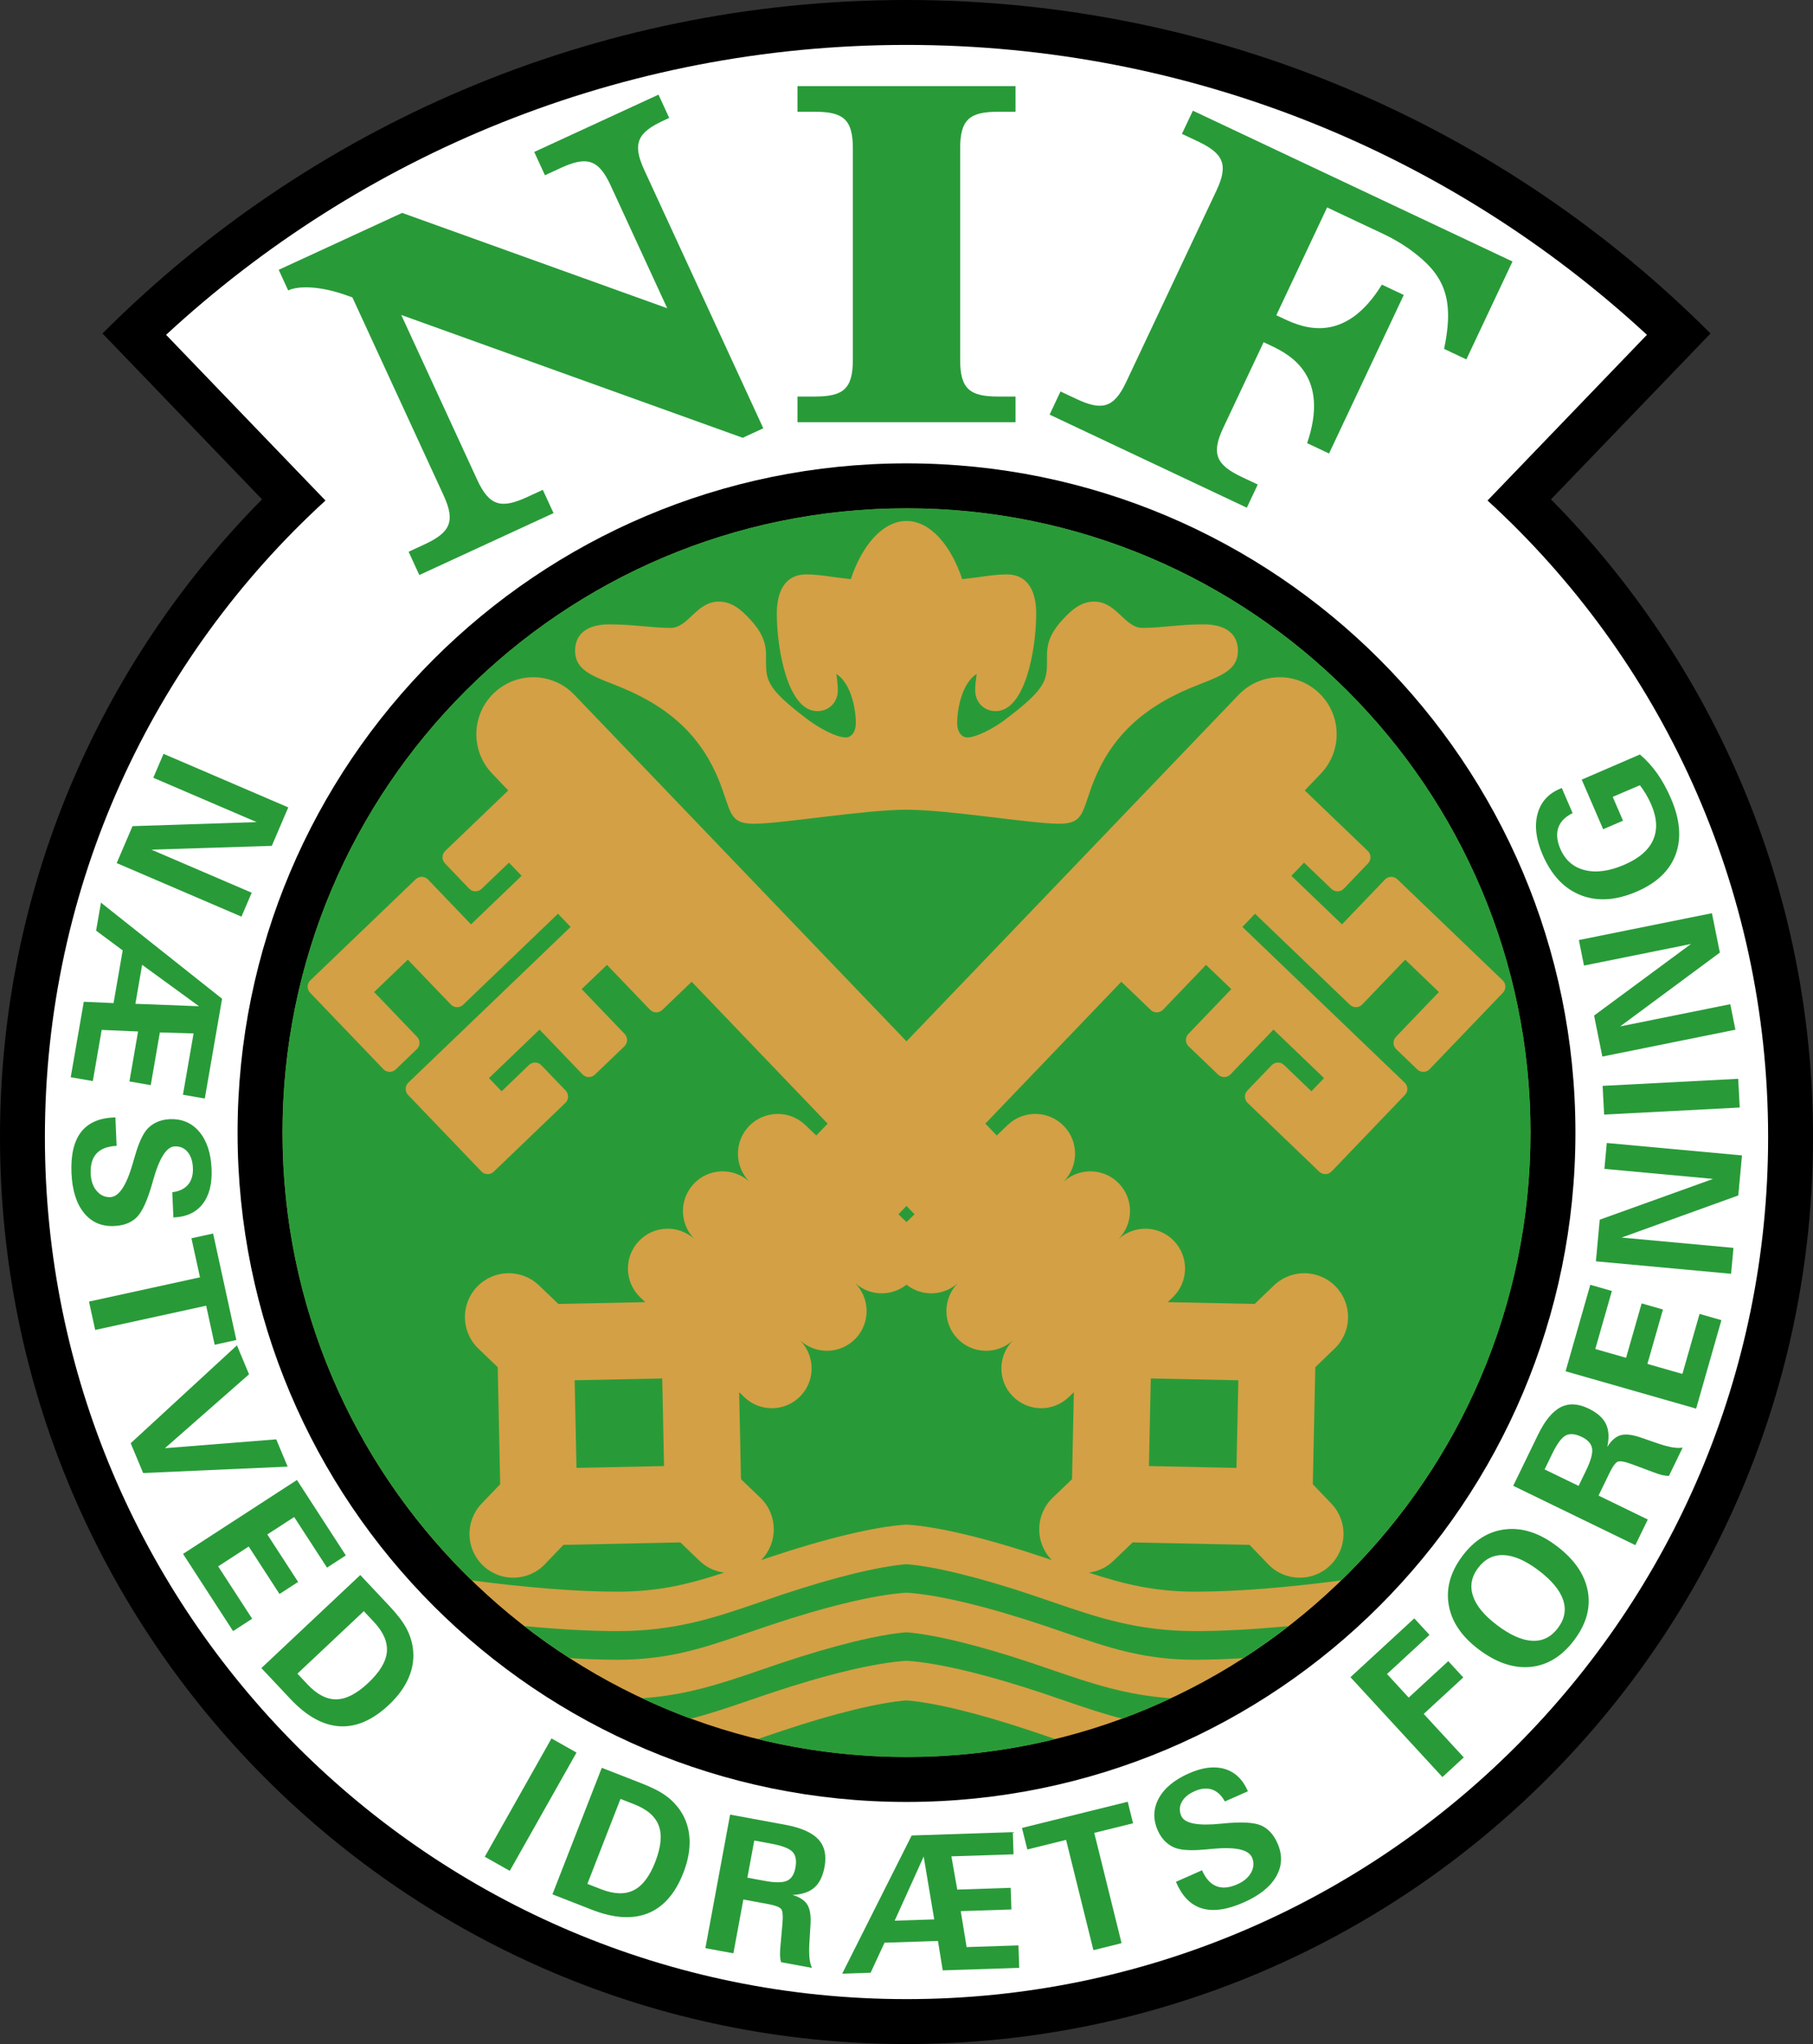 <?xml version="1.0" encoding="UTF-8"?>
<svg xmlns="http://www.w3.org/2000/svg" xmlns:xlink="http://www.w3.org/1999/xlink" width="508.93pt" height="573.47pt" viewBox="0 0 508.93 573.47" version="1.1">
<rect x="0" y="0" width="508.93" height="573.47" fill="#333333" stroke="none"/>
<defs>
<clipPath id="clip1">
  <path d="M 0 0 L 508.93 0 L 508.93 573.469 L 0 573.469 Z M 0 0 "/>
</clipPath>
</defs>
<g id="surface1">
<g clip-path="url(#clip1)" clip-rule="nonzero">
<path style=" stroke:none;fill-rule:nonzero;fill:rgb(0%,0%,0%);fill-opacity:1;" d="M 435.379 140.098 L 480.16 93.562 C 422.422 35.762 342.621 0 254.465 0 C 166.312 0 86.512 35.762 28.773 93.559 L 73.555 140.094 C 28.094 186.062 0 249.246 0 319.004 C 0 459.535 113.926 573.473 254.465 573.473 C 395.008 573.473 508.934 459.535 508.934 319.004 C 508.934 249.246 480.844 186.062 435.379 140.098 "/>
</g>
<path style=" stroke:none;fill-rule:nonzero;fill:rgb(100%,100%,100%);fill-opacity:1;" d="M 417.57 140.426 L 462.312 93.938 C 407.688 43.469 334.699 12.602 254.465 12.602 C 174.234 12.602 101.246 43.473 46.621 93.938 L 91.363 140.43 C 42.969 184.656 12.602 248.281 12.602 319.004 C 12.602 452.574 120.883 560.871 254.465 560.871 C 388.051 560.871 496.332 452.574 496.332 319.004 C 496.332 248.281 465.965 184.652 417.57 140.426 "/>
<path style=" stroke:none;fill-rule:nonzero;fill:rgb(0%,0%,0%);fill-opacity:1;" d="M 254.465 505.551 C 150.762 505.551 66.691 421.48 66.691 317.773 C 66.691 214.07 150.762 130 254.465 130 C 358.176 130 442.242 214.07 442.242 317.773 C 442.242 421.48 358.176 505.551 254.465 505.551 "/>
<path style=" stroke:none;fill-rule:nonzero;fill:rgb(82.7%,62.7%,27.1%);fill-opacity:1;" d="M 429.613 317.773 C 429.613 414.504 351.195 492.922 254.465 492.922 C 157.734 492.922 79.32 414.504 79.32 317.773 C 79.32 221.047 157.734 142.629 254.465 142.629 C 351.195 142.629 429.613 221.047 429.613 317.773 "/>
<path style=" stroke:none;fill-rule:nonzero;fill:rgb(15.7%,60.799%,21.999%);fill-opacity:1;" d="M 269.527 100.988 L 269.527 41.617 C 269.527 33.414 272.289 31.352 280.281 31.352 L 285.074 31.352 L 285.074 24.156 L 223.859 24.156 L 223.859 31.352 L 228.652 31.352 C 236.641 31.352 239.406 33.414 239.406 41.617 L 239.406 100.988 C 239.406 109.191 236.641 111.258 228.652 111.258 L 223.859 111.258 L 223.859 118.449 L 285.074 118.449 L 285.074 111.258 L 280.281 111.258 C 272.289 111.258 269.527 109.191 269.527 100.988 "/>
<path style=" stroke:none;fill-rule:nonzero;fill:rgb(15.7%,60.799%,21.999%);fill-opacity:1;" d="M 334.852 31.055 L 331.781 37.559 L 336.121 39.602 C 343.344 43.008 344.969 46.059 341.469 53.473 L 316.133 107.176 C 312.645 114.59 309.258 115.277 302.035 111.875 L 297.695 109.832 L 294.637 116.328 L 349.996 142.441 L 353.062 135.941 L 348.73 133.898 C 341.504 130.488 339.879 127.434 343.383 120.023 L 354.715 96.004 L 356.992 97.082 C 362.523 99.691 373.273 105.773 366.926 124.328 L 373.078 127.23 L 394.055 82.758 L 387.906 79.855 C 377.633 96.555 366.09 92.129 360.555 89.516 L 358.273 88.441 L 372.535 58.199 L 385.191 64.164 C 388.938 65.93 393.629 67.879 399.105 72.633 C 406.508 79.07 407.828 86.215 405.371 97.883 L 411.621 100.832 L 424.574 73.367 "/>
<path style=" stroke:none;fill-rule:nonzero;fill:rgb(15.7%,60.799%,21.999%);fill-opacity:1;" d="M 149.965 42.633 L 152.973 49.168 L 157.32 47.16 C 164.578 43.816 167.953 44.531 171.391 51.98 L 187.297 86.48 L 112.883 59.73 L 78.234 75.699 L 80.895 81.473 C 83.859 80.102 89.992 80.234 97.352 82.879 L 98.922 83.438 L 124.52 138.969 C 127.953 146.41 126.305 149.445 119.051 152.789 L 114.699 154.797 L 117.707 161.328 L 155.387 143.957 L 152.371 137.43 L 148.027 139.434 C 140.766 142.781 137.383 142.059 133.957 134.617 L 112.637 88.367 L 208.48 122.824 L 214.266 120.16 L 180.824 47.629 C 177.395 40.184 179.047 37.152 186.297 33.805 L 187.855 33.078 L 184.848 26.555 "/>
<path style=" stroke:none;fill-rule:nonzero;fill:rgb(15.7%,60.799%,21.999%);fill-opacity:1;" d="M 334.219 193 C 319.727 199.035 311.715 207.664 307.172 218.816 C 303.652 227.461 304.57 231.109 297.34 231.109 C 289.328 231.109 266.449 227.176 254.469 227.176 C 242.48 227.176 219.605 231.109 211.594 231.109 C 204.363 231.109 205.281 227.461 201.762 218.816 C 197.219 207.664 189.207 199.035 174.715 193 C 167.34 189.926 161.438 188.609 161.438 182.551 C 161.438 177.816 164.883 175.176 171.027 175.176 C 178.004 175.176 182.801 176.16 188.238 176.16 C 193.246 176.16 195.469 168.785 201.762 168.785 C 205.312 168.785 207.984 170.883 210.828 174.059 C 213.238 176.734 215.035 179.562 215.035 183.781 C 215.035 190.676 214.363 192.586 227.066 202.109 C 229.727 204.102 234.688 206.895 237.41 206.895 C 238.816 206.895 240.238 205.602 240.238 202.836 C 240.238 198.574 238.777 191.594 234.762 189.082 C 235 190.68 235.195 192.242 235.195 193.617 C 235.191 197.102 232.645 199.516 229.422 199.516 C 221.195 199.516 218.062 182.352 218.062 172.102 C 218.062 166.363 220.078 161.16 226.348 161.16 C 230.078 161.16 233.73 161.949 238.824 162.492 C 242.02 152.895 247.859 146.164 254.469 146.164 C 261.074 146.164 266.91 152.895 270.105 162.492 C 275.199 161.949 278.852 161.16 282.586 161.16 C 288.852 161.16 290.871 166.363 290.871 172.102 C 290.871 182.348 287.738 199.516 279.512 199.516 C 276.285 199.516 273.742 197.102 273.738 193.617 C 273.738 192.242 273.934 190.68 274.168 189.078 C 270.156 191.594 268.695 198.574 268.695 202.836 C 268.695 205.602 270.117 206.895 271.523 206.895 C 274.246 206.895 279.203 204.102 281.867 202.109 C 294.57 192.586 293.898 190.676 293.898 183.781 C 293.898 179.562 295.695 176.734 298.102 174.059 C 300.949 170.883 303.617 168.785 307.172 168.785 C 313.465 168.785 315.688 176.16 320.695 176.16 C 326.133 176.16 330.926 175.176 337.906 175.176 C 344.051 175.176 347.496 177.816 347.496 182.551 C 347.496 188.613 341.594 189.926 334.219 193 M 254.469 142.602 C 157.723 142.602 79.289 221.031 79.289 317.773 C 79.289 367.062 99.68 411.566 132.441 443.398 C 147.027 445.312 161.355 446.555 173.332 446.555 C 185.133 446.555 193.812 444.32 203.281 441.215 C 200.785 440.883 198.367 439.816 196.41 437.941 L 190.984 432.738 L 158.156 433.43 L 152.953 438.859 C 148.246 443.758 140.469 443.918 135.57 439.215 C 130.672 434.52 130.508 426.742 135.203 421.844 L 140.402 416.418 L 139.719 383.578 L 134.293 378.375 C 129.395 373.68 129.23 365.895 133.926 361 C 138.633 356.094 146.41 355.934 151.309 360.633 L 156.738 365.832 L 181.129 365.324 L 179.711 363.969 C 175.254 359.691 175.098 352.609 179.383 348.152 C 183.57 343.781 190.445 343.574 194.91 347.602 C 190.703 343.309 190.621 336.426 194.816 332.055 C 198.992 327.691 205.859 327.488 210.324 331.492 C 206.141 327.191 206.062 320.336 210.238 315.965 C 214.523 311.504 221.602 311.355 226.059 315.629 L 229.133 318.578 L 232.328 315.246 L 194.164 275.441 L 185.914 283.344 C 184.934 284.281 183.379 284.254 182.445 283.27 C 182.445 283.27 172.996 273.426 170.383 270.703 C 168.414 272.594 165.254 275.613 163.285 277.508 C 165.898 280.234 175.348 290.082 175.348 290.082 C 175.801 290.555 176.031 291.172 176.031 291.781 C 176.031 292.43 175.77 293.074 175.273 293.559 L 166.984 301.5 C 166.004 302.438 164.449 302.41 163.516 301.422 C 163.516 301.422 154.066 291.578 151.453 288.859 C 148.898 291.305 139.812 300.023 137.262 302.473 C 138.566 303.84 139.488 304.801 140.805 306.168 C 143.145 303.922 148.496 298.789 148.496 298.789 C 148.969 298.336 149.594 298.09 150.242 298.105 C 150.895 298.121 151.512 298.391 151.965 298.859 L 158.781 305.961 C 159.234 306.434 159.473 307.062 159.465 307.715 C 159.445 308.367 159.176 308.988 158.703 309.438 L 138.594 328.73 C 138.121 329.18 137.5 329.426 136.848 329.41 C 136.195 329.398 135.578 329.121 135.129 328.652 L 114.566 307.211 C 114.105 306.734 113.875 306.125 113.875 305.512 C 113.875 304.863 114.133 304.219 114.633 303.734 C 114.633 303.734 156.891 263.211 160.176 260.055 C 158.867 258.688 157.938 257.727 156.629 256.359 C 153.512 259.352 130.008 281.891 130.008 281.891 C 129.539 282.34 128.914 282.586 128.262 282.57 C 127.609 282.559 126.992 282.285 126.543 281.812 C 126.543 281.812 117.094 271.969 114.48 269.246 C 112.25 271.383 107.246 276.188 105.02 278.32 C 107.633 281.051 117.074 290.895 117.074 290.895 C 117.523 291.367 117.754 291.984 117.754 292.594 C 117.754 293.238 117.496 293.887 116.996 294.363 L 111.09 300.031 C 110.617 300.484 109.984 300.734 109.332 300.719 C 108.688 300.703 108.062 300.43 107.613 299.961 L 87.051 278.52 C 86.598 278.047 86.348 277.422 86.359 276.766 C 86.379 276.113 86.648 275.492 87.117 275.043 L 116.688 246.688 C 117.16 246.234 117.793 245.988 118.445 246.004 C 119.098 246.02 119.715 246.293 120.164 246.766 C 120.164 246.766 129.605 256.605 132.219 259.336 C 134.77 256.887 143.867 248.168 146.422 245.719 C 145.105 244.348 144.184 243.387 142.867 242.02 C 140.527 244.266 135.176 249.395 135.176 249.395 C 134.703 249.848 134.078 250.09 133.426 250.074 C 132.773 250.062 132.152 249.789 131.699 249.32 L 124.898 242.215 C 123.961 241.234 123.996 239.68 124.977 238.738 L 142.676 221.762 L 138.164 217.051 C 132.055 210.684 132.266 200.562 138.633 194.457 C 145.012 188.344 155.121 188.555 161.23 194.93 L 254.469 292.156 L 347.699 194.93 C 353.809 188.555 363.922 188.344 370.301 194.457 C 376.664 200.562 376.879 210.684 370.77 217.051 L 366.258 221.762 L 383.953 238.738 C 384.934 239.68 384.973 241.234 384.031 242.215 L 377.234 249.32 C 376.781 249.789 376.156 250.062 375.504 250.074 C 374.852 250.09 374.23 249.848 373.758 249.395 C 373.758 249.395 368.406 244.266 366.062 242.02 C 364.746 243.387 363.824 244.348 362.512 245.719 C 365.062 248.168 374.16 256.887 376.715 259.336 C 379.324 256.605 388.77 246.766 388.77 246.766 C 389.219 246.293 389.836 246.02 390.488 246.004 C 391.141 245.988 391.773 246.234 392.246 246.688 L 421.816 275.043 C 422.285 275.492 422.555 276.113 422.574 276.766 C 422.582 277.422 422.336 278.047 421.883 278.52 L 401.32 299.961 C 400.867 300.43 400.246 300.703 399.602 300.719 C 398.949 300.734 398.312 300.484 397.844 300.031 L 391.938 294.363 C 391.438 293.887 391.18 293.238 391.18 292.594 C 391.18 291.984 391.41 291.367 391.859 290.895 C 391.859 290.895 401.301 281.051 403.914 278.32 C 401.684 276.188 396.684 271.383 394.453 269.246 C 391.844 271.969 382.391 281.812 382.391 281.812 C 381.938 282.285 381.324 282.559 380.672 282.57 C 380.02 282.586 379.395 282.34 378.926 281.891 C 378.926 281.891 355.422 259.352 352.301 256.359 C 350.996 257.727 350.062 258.688 348.758 260.055 C 352.039 263.211 394.297 303.734 394.297 303.734 C 394.797 304.219 395.059 304.863 395.059 305.512 C 395.059 306.125 394.828 306.734 394.363 307.211 L 373.805 328.652 C 373.352 329.121 372.738 329.398 372.086 329.41 C 371.434 329.426 370.809 329.18 370.336 328.73 L 350.227 309.438 C 349.754 308.988 349.488 308.367 349.469 307.715 C 349.461 307.062 349.699 306.434 350.152 305.961 L 356.969 298.859 C 357.422 298.391 358.035 298.121 358.688 298.105 C 359.344 298.09 359.965 298.336 360.438 298.789 C 360.438 298.789 365.785 303.922 368.129 306.168 C 369.445 304.801 370.367 303.84 371.672 302.473 C 369.117 300.023 360.031 291.305 357.48 288.859 C 354.867 291.578 345.414 301.422 345.414 301.422 C 344.484 302.41 342.93 302.438 341.949 301.5 L 333.66 293.559 C 333.16 293.074 332.902 292.43 332.902 291.781 C 332.902 291.172 333.133 290.555 333.586 290.082 C 333.586 290.082 343.035 280.234 345.645 277.508 C 343.68 275.613 340.52 272.594 338.547 270.703 C 335.938 273.426 326.488 283.27 326.488 283.27 C 325.555 284.254 323.996 284.281 323.02 283.344 L 314.77 275.441 L 276.605 315.238 L 279.801 318.578 L 282.863 315.629 C 287.328 311.355 294.41 311.504 298.684 315.965 C 302.871 320.336 302.785 327.191 298.598 331.492 C 303.07 327.488 309.93 327.691 314.113 332.055 C 318.305 336.426 318.219 343.309 314.012 347.602 C 318.484 343.574 325.352 343.781 329.547 348.152 C 333.824 352.609 333.668 359.691 329.215 363.969 L 327.801 365.324 L 352.195 365.832 L 357.613 360.633 C 362.52 355.934 370.301 356.094 374.992 361 C 379.691 365.895 379.539 373.68 374.629 378.375 L 369.215 383.578 L 368.523 416.418 L 373.719 421.844 C 378.426 426.742 378.262 434.52 373.363 439.215 C 368.453 443.918 360.676 443.758 355.98 438.859 L 350.777 433.43 L 317.938 432.738 L 312.523 437.941 C 310.57 439.816 308.148 440.883 305.648 441.215 C 315.121 444.32 323.805 446.555 335.598 446.555 C 347.574 446.555 361.906 445.312 376.488 443.398 C 409.258 411.566 429.641 367.062 429.641 317.773 C 429.641 221.031 351.219 142.602 254.469 142.602 "/>
<path style=" stroke:none;fill-rule:nonzero;fill:rgb(15.7%,60.799%,21.999%);fill-opacity:1;" d="M 295.504 420.199 L 300.93 414.996 L 301.441 390.602 L 300.008 391.969 C 295.555 396.25 288.473 396.102 284.199 391.641 C 280.004 387.27 280.09 380.395 284.297 376.094 C 279.828 380.125 272.953 379.914 268.766 375.547 C 264.578 371.184 264.664 364.309 268.852 360.016 C 264.758 363.688 258.684 363.781 254.461 360.426 C 250.246 363.781 244.168 363.688 240.078 360.016 C 244.266 364.309 244.352 371.184 240.168 375.547 C 235.969 379.914 229.102 380.125 224.629 376.094 C 228.836 380.395 228.922 387.27 224.734 391.641 C 220.461 396.102 213.371 396.25 208.914 391.969 L 207.492 390.602 L 208.004 414.996 L 213.43 420.199 C 218.328 424.891 218.488 432.676 213.785 437.574 C 213.73 437.633 213.664 437.668 213.613 437.723 L 215.984 436.91 C 231.785 431.633 245.312 428.375 254.078 427.762 C 254.336 427.738 254.598 427.738 254.855 427.762 C 263.617 428.375 277.145 431.633 292.945 436.91 L 295.309 437.719 C 295.254 437.668 295.191 437.629 295.141 437.574 C 290.441 432.676 290.605 424.891 295.504 420.199 "/>
<path style=" stroke:none;fill-rule:nonzero;fill:rgb(15.7%,60.799%,21.999%);fill-opacity:1;" d="M 289.438 485.617 C 274.922 480.758 262.246 477.668 254.465 477.059 C 246.688 477.668 234.012 480.758 219.492 485.617 L 213.609 487.609 C 213.312 487.711 213.035 487.809 212.738 487.906 C 226.113 491.18 240.078 492.949 254.465 492.949 C 268.852 492.949 282.816 491.18 296.188 487.906 C 295.898 487.809 295.613 487.711 295.316 487.609 "/>
<path style=" stroke:none;fill-rule:nonzero;fill:rgb(15.7%,60.799%,21.999%);fill-opacity:1;" d="M 295.316 468.508 L 289.438 466.512 C 274.922 461.656 262.246 458.566 254.465 457.953 C 246.688 458.566 234.012 461.656 219.492 466.512 L 213.609 468.508 C 202.688 472.262 193 475.559 180.258 476.461 C 184.707 478.547 189.246 480.477 193.895 482.184 C 199.191 480.852 204.336 479.105 210.02 477.156 L 215.984 475.121 C 231.785 469.836 245.312 466.582 254.078 465.969 C 254.336 465.949 254.594 465.949 254.855 465.969 C 263.617 466.582 277.145 469.836 292.945 475.117 L 298.914 477.156 C 304.598 479.105 309.742 480.852 315.043 482.184 C 319.688 480.477 324.223 478.547 328.676 476.461 C 315.93 475.562 306.238 472.262 295.316 468.508 "/>
<path style=" stroke:none;fill-rule:nonzero;fill:rgb(15.7%,60.799%,21.999%);fill-opacity:1;" d="M 210.02 458.051 L 215.984 456.02 C 231.785 450.73 245.312 447.48 254.078 446.867 C 254.336 446.848 254.594 446.848 254.855 446.867 C 263.617 447.48 277.145 450.73 292.945 456.016 L 298.914 458.051 C 311.289 462.301 321.07 465.66 335.598 465.66 C 339.805 465.66 344.328 465.484 349.023 465.203 C 353.402 462.391 357.641 459.395 361.742 456.211 C 352.469 457.09 343.57 457.617 335.598 457.617 C 319.219 457.617 308.141 453.812 295.316 449.41 L 289.438 447.41 C 274.922 442.551 262.246 439.457 254.465 438.852 C 246.688 439.457 234.012 442.551 219.492 447.41 L 213.609 449.41 C 200.789 453.812 189.711 457.617 173.332 457.617 C 165.359 457.617 156.465 457.09 147.191 456.211 C 151.289 459.395 155.535 462.391 159.91 465.203 C 164.602 465.484 169.129 465.66 173.332 465.66 C 187.863 465.66 197.641 462.301 210.02 458.051 "/>
<path style=" stroke:none;fill-rule:nonzero;fill:rgb(15.7%,60.799%,21.999%);fill-opacity:1;" d="M 161.828 411.832 L 161.309 387.25 L 185.895 386.738 L 186.402 411.316 Z M 161.828 411.832 "/>
<path style=" stroke:none;fill-rule:nonzero;fill:rgb(15.7%,60.799%,21.999%);fill-opacity:1;" d="M 256.723 340.684 L 254.465 342.855 L 252.199 340.684 L 254.461 338.328 Z M 256.723 340.684 "/>
<path style=" stroke:none;fill-rule:nonzero;fill:rgb(15.7%,60.799%,21.999%);fill-opacity:1;" d="M 322.52 411.316 L 323.039 386.738 L 347.613 387.25 L 347.094 411.832 Z M 322.52 411.316 "/>
<path style=" stroke:none;fill-rule:nonzero;fill:rgb(15.7%,60.799%,21.999%);fill-opacity:1;" d="M 45.906 211.496 L 80.922 226.523 L 76.297 237.309 L 42.496 238.379 L 70.656 250.461 L 67.781 257.172 L 32.758 242.145 L 37.199 231.785 L 72.02 230.645 L 43.027 218.207 "/>
<path style=" stroke:none;fill-rule:nonzero;fill:rgb(15.7%,60.799%,21.999%);fill-opacity:1;" d="M 39.895 270.688 L 38.004 281.625 L 55.867 282.312 Z M 19.852 302.227 L 23.52 281.055 L 31.875 281.43 L 34.441 266.645 L 26.977 261.105 L 28.34 253.246 L 62.34 280.211 L 57.488 308.199 L 51.355 307.141 L 54.34 289.938 L 44.875 289.66 L 42.316 304.445 L 36.332 303.406 L 38.762 289.387 L 28.543 288.953 L 26.055 303.301 "/>
<path style=" stroke:none;fill-rule:nonzero;fill:rgb(15.7%,60.799%,21.999%);fill-opacity:1;" d="M 32.395 313.504 L 32.734 321.484 C 30.211 321.594 28.34 322.293 27.121 323.598 C 25.902 324.891 25.352 326.793 25.461 329.297 C 25.547 331.305 26.109 332.914 27.152 334.133 C 28.195 335.352 29.469 335.93 30.98 335.867 C 33.363 335.762 35.449 332.672 37.215 326.602 C 37.332 326.199 37.418 325.91 37.461 325.738 C 37.523 325.543 37.594 325.285 37.688 324.953 C 38.637 321.582 39.637 319.141 40.672 317.617 C 41.414 316.523 42.391 315.656 43.594 315.031 C 44.797 314.402 46.148 314.059 47.641 313.996 C 51.055 313.848 53.82 315.023 55.934 317.516 C 58.047 320.016 59.199 323.492 59.391 327.953 C 59.574 332.117 58.738 335.391 56.898 337.766 C 55.059 340.137 52.379 341.402 48.879 341.551 L 48.672 341.559 L 48.363 334.496 C 50.34 334.242 51.812 333.527 52.801 332.359 C 53.781 331.191 54.234 329.621 54.148 327.648 C 54.066 325.742 53.562 324.25 52.641 323.16 C 51.711 322.074 50.508 321.566 49.031 321.629 C 46.73 321.727 44.699 324.945 42.941 331.277 C 42.883 331.504 42.832 331.668 42.805 331.773 C 41.434 336.633 39.992 339.852 38.473 341.426 C 36.961 343 34.812 343.852 32.031 343.973 C 28.496 344.125 25.672 342.891 23.555 340.27 C 21.438 337.648 20.273 333.93 20.066 329.105 C 19.852 324.09 20.727 320.281 22.695 317.684 C 24.664 315.094 27.723 313.703 31.875 313.52 "/>
<path style=" stroke:none;fill-rule:nonzero;fill:rgb(15.7%,60.799%,21.999%);fill-opacity:1;" d="M 24.98 365.172 L 56.137 358.363 L 53.738 347.406 L 59.824 346.078 L 66.344 375.949 L 60.266 377.281 L 57.875 366.324 L 26.719 373.129 "/>
<path style=" stroke:none;fill-rule:nonzero;fill:rgb(15.7%,60.799%,21.999%);fill-opacity:1;" d="M 40.184 413.273 L 36.688 404.906 L 66.512 377.445 L 69.906 385.574 L 46.289 406.305 L 77.543 403.82 L 80.742 411.473 "/>
<path style=" stroke:none;fill-rule:nonzero;fill:rgb(15.7%,60.799%,21.999%);fill-opacity:1;" d="M 51.383 435.961 L 83.352 415.223 L 97.078 436.383 L 91.793 439.812 L 82.578 425.613 L 75.035 430.504 L 83.68 443.82 L 78.457 447.207 L 69.82 433.891 L 61.242 439.453 L 70.781 454.148 L 65.426 457.617 "/>
<path style=" stroke:none;fill-rule:nonzero;fill:rgb(15.7%,60.799%,21.999%);fill-opacity:1;" d="M 83.488 469.555 L 86.301 472.551 C 88.992 475.414 91.707 476.82 94.457 476.762 C 97.191 476.711 100.148 475.188 103.328 472.195 C 106.586 469.137 108.344 466.227 108.598 463.469 C 108.852 460.707 107.637 457.891 104.941 455.023 L 102.129 452.027 Z M 73.367 467.996 L 101.133 441.891 L 109.266 450.539 C 111.445 452.855 113.02 454.898 113.98 456.648 C 114.941 458.398 115.57 460.25 115.875 462.207 C 116.285 465.035 115.93 467.816 114.785 470.539 C 113.652 473.27 111.77 475.867 109.148 478.328 C 104.605 482.598 99.996 484.598 95.328 484.32 C 90.652 484.035 86.039 481.473 81.5 476.637 "/>
<path style=" stroke:none;fill-rule:nonzero;fill:rgb(15.7%,60.799%,21.999%);fill-opacity:1;" d="M 136.078 520.926 L 154.809 487.734 L 161.832 491.703 L 143.098 524.887 Z M 136.078 520.926 "/>
<path style=" stroke:none;fill-rule:nonzero;fill:rgb(15.7%,60.799%,21.999%);fill-opacity:1;" d="M 164.883 528.535 L 168.711 530.031 C 172.375 531.457 175.434 531.559 177.883 530.328 C 180.336 529.105 182.352 526.453 183.934 522.391 C 185.559 518.227 185.895 514.848 184.938 512.246 C 183.984 509.645 181.672 507.625 178.008 506.195 L 174.176 504.703 Z M 155.074 531.473 L 168.926 495.973 L 179.98 500.285 C 182.953 501.441 185.25 502.605 186.863 503.773 C 188.484 504.941 189.852 506.344 190.969 507.98 C 192.559 510.359 193.422 513.02 193.566 515.973 C 193.711 518.922 193.137 522.074 191.828 525.426 C 189.562 531.238 186.258 535.016 181.918 536.773 C 177.574 538.527 172.312 538.199 166.133 535.789 "/>
<path style=" stroke:none;fill-rule:nonzero;fill:rgb(15.7%,60.799%,21.999%);fill-opacity:1;" d="M 209.797 526.797 L 214.551 527.68 C 217.527 528.227 219.641 528.23 220.891 527.676 C 222.141 527.121 222.938 525.906 223.281 524.02 C 223.656 522.02 223.387 520.535 222.484 519.566 C 221.582 518.602 219.578 517.824 216.484 517.254 L 211.73 516.371 Z M 198.012 546.57 L 204.949 509.102 L 220.547 511.984 C 224.895 512.793 227.949 514.148 229.711 516.043 C 231.473 517.945 232.059 520.508 231.465 523.742 C 230.977 526.395 230.016 528.344 228.594 529.578 C 227.172 530.824 225.137 531.516 222.484 531.648 C 224.492 532.25 225.871 533.152 226.617 534.355 C 227.371 535.555 227.672 537.406 227.523 539.906 L 227.18 545.445 C 227.105 546.992 227.125 548.305 227.234 549.379 C 227.348 550.449 227.578 551.363 227.93 552.109 L 219.238 550.504 C 219.086 549.93 218.988 549.289 218.961 548.582 C 218.938 547.875 218.984 546.93 219.105 545.738 L 219.617 539.973 C 219.836 537.645 219.73 536.191 219.301 535.621 C 218.867 535.051 217.641 534.578 215.613 534.203 L 208.664 532.918 L 205.871 548.023 "/>
<path style=" stroke:none;fill-rule:nonzero;fill:rgb(15.7%,60.799%,21.999%);fill-opacity:1;" d="M 251.148 538.867 L 262.246 538.504 L 259.289 520.871 Z M 286.105 552.094 L 264.633 552.805 L 263.297 544.543 L 248.301 545.039 L 244.391 553.465 L 236.422 553.727 L 255.918 514.961 L 284.305 514.023 L 284.512 520.246 L 267.066 520.816 L 268.715 530.141 L 283.711 529.648 L 283.914 535.719 L 269.688 536.184 L 271.34 546.277 L 285.895 545.797 "/>
<path style=" stroke:none;fill-rule:nonzero;fill:rgb(15.7%,60.799%,21.999%);fill-opacity:1;" d="M 306.934 547.137 L 299.262 516.191 L 288.379 518.887 L 286.879 512.844 L 316.566 505.496 L 318.059 511.535 L 307.172 514.23 L 314.836 545.176 "/>
<path style=" stroke:none;fill-rule:nonzero;fill:rgb(15.7%,60.799%,21.999%);fill-opacity:1;" d="M 330.109 527.957 L 337.422 524.723 C 338.441 527.035 339.777 528.52 341.434 529.18 C 343.086 529.84 345.059 529.66 347.352 528.645 C 349.184 527.832 350.48 526.723 351.234 525.309 C 351.988 523.891 352.062 522.492 351.445 521.109 C 350.48 518.926 346.848 518.117 340.551 518.688 C 340.133 518.719 339.836 518.746 339.656 518.77 C 339.457 518.785 339.18 518.809 338.848 518.848 C 335.359 519.188 332.719 519.156 330.922 518.742 C 329.633 518.453 328.473 517.859 327.449 516.965 C 326.426 516.078 325.617 514.945 325.012 513.582 C 323.625 510.449 323.711 507.445 325.262 504.57 C 326.812 501.695 329.633 499.352 333.715 497.547 C 337.531 495.855 340.879 495.438 343.758 496.285 C 346.641 497.137 348.793 499.16 350.215 502.367 L 350.293 502.562 L 343.832 505.418 C 342.875 503.68 341.672 502.562 340.227 502.07 C 338.781 501.586 337.152 501.738 335.344 502.535 C 333.602 503.309 332.391 504.32 331.723 505.582 C 331.043 506.84 331.008 508.145 331.605 509.5 C 332.543 511.605 336.277 512.32 342.812 511.648 C 343.051 511.621 343.215 511.602 343.324 511.594 C 348.348 511.098 351.871 511.266 353.891 512.102 C 355.91 512.938 357.488 514.625 358.613 517.172 C 360.043 520.406 359.926 523.492 358.262 526.414 C 356.594 529.348 353.555 531.785 349.137 533.738 C 344.547 535.77 340.688 536.344 337.551 535.457 C 334.414 534.574 332.004 532.23 330.32 528.43 "/>
<path style=" stroke:none;fill-rule:nonzero;fill:rgb(15.7%,60.799%,21.999%);fill-opacity:1;" d="M 404.902 498.574 L 379.086 470.547 L 397.004 454.047 L 401.27 458.68 L 389.348 469.66 L 395.438 476.273 L 406.547 466.047 L 410.762 470.621 L 399.652 480.852 L 410.895 493.055 "/>
<path style=" stroke:none;fill-rule:nonzero;fill:rgb(15.7%,60.799%,21.999%);fill-opacity:1;" d="M 420.25 455.961 C 423.934 458.742 427.227 460.203 430.121 460.34 C 433.02 460.48 435.414 459.289 437.312 456.777 C 439.223 454.246 439.711 451.613 438.785 448.863 C 437.855 446.117 435.555 443.352 431.867 440.566 C 428.25 437.84 424.992 436.414 422.098 436.301 C 419.207 436.188 416.816 437.383 414.93 439.883 C 413.051 442.367 412.566 444.988 413.477 447.746 C 414.387 450.504 416.645 453.238 420.25 455.961 M 415.059 462.727 C 410.266 459.109 407.473 454.957 406.676 450.266 C 405.871 445.574 407.164 440.988 410.543 436.508 C 413.914 432.043 417.961 429.559 422.684 429.059 C 427.406 428.551 432.156 430.105 436.949 433.723 C 441.906 437.465 444.82 441.672 445.699 446.344 C 446.578 451.02 445.309 455.625 441.883 460.156 C 438.445 464.711 434.363 467.211 429.621 467.668 C 424.883 468.125 420.027 466.48 415.059 462.727 "/>
<path style=" stroke:none;fill-rule:nonzero;fill:rgb(15.7%,60.799%,21.999%);fill-opacity:1;" d="M 443.129 416.883 L 445.238 412.535 C 446.559 409.809 447.121 407.773 446.922 406.426 C 446.719 405.074 445.758 403.98 444.035 403.145 C 442.199 402.258 440.695 402.117 439.523 402.73 C 438.352 403.348 437.074 405.07 435.703 407.902 L 433.59 412.254 Z M 459.059 433.504 L 424.777 416.855 L 431.707 402.59 C 433.637 398.609 435.75 396.027 438.055 394.828 C 440.355 393.633 442.98 393.754 445.938 395.188 C 448.363 396.363 449.988 397.805 450.805 399.504 C 451.625 401.203 451.75 403.352 451.18 405.941 C 452.289 404.164 453.523 403.078 454.883 402.676 C 456.238 402.273 458.105 402.473 460.477 403.277 L 465.727 405.086 C 467.195 405.57 468.461 405.902 469.523 406.074 C 470.594 406.25 471.531 406.273 472.344 406.133 L 468.488 414.078 C 467.895 414.078 467.25 414.004 466.566 413.84 C 465.875 413.676 464.977 413.379 463.859 412.945 L 458.434 410.922 C 456.25 410.09 454.824 409.805 454.156 410.07 C 453.492 410.332 452.711 411.395 451.812 413.246 L 448.727 419.602 L 462.551 426.316 "/>
<path style=" stroke:none;fill-rule:nonzero;fill:rgb(15.7%,60.799%,21.999%);fill-opacity:1;" d="M 476.121 395.203 L 439.48 384.723 L 446.414 360.465 L 452.473 362.195 L 447.816 378.473 L 456.461 380.945 L 460.828 365.684 L 466.809 367.395 L 462.445 382.66 L 472.27 385.469 L 477.086 368.629 L 483.219 370.383 "/>
<path style=" stroke:none;fill-rule:nonzero;fill:rgb(15.7%,60.799%,21.999%);fill-opacity:1;" d="M 485.934 357.371 L 447.988 353.875 L 449.062 342.195 L 480.887 330.75 L 450.379 327.941 L 451.043 320.676 L 488.992 324.164 L 487.961 335.391 L 455.191 347.211 L 486.605 350.102 "/>
<path style=" stroke:none;fill-rule:nonzero;fill:rgb(15.7%,60.799%,21.999%);fill-opacity:1;" d="M 488.355 310.727 L 450.301 312.703 L 449.875 304.652 L 487.938 302.668 Z M 488.355 310.727 "/>
<path style=" stroke:none;fill-rule:nonzero;fill:rgb(15.7%,60.799%,21.999%);fill-opacity:1;" d="M 487.148 288.891 L 449.797 296.426 L 447.477 284.926 L 474.68 264.84 L 444.645 270.895 L 443.203 263.738 L 480.555 256.203 L 482.785 267.254 L 454.785 287.973 L 485.711 281.734 "/>
<path style=" stroke:none;fill-rule:nonzero;fill:rgb(15.7%,60.799%,21.999%);fill-opacity:1;" d="M 444.008 218.734 L 460.336 211.68 C 462.133 213.191 463.738 214.957 465.164 216.961 C 466.598 218.969 467.891 221.316 469.051 224.004 C 471.605 229.906 472.055 235.137 470.395 239.68 C 468.723 244.227 465.09 247.711 459.48 250.133 C 453.684 252.637 448.445 252.98 443.773 251.164 C 439.098 249.344 435.516 245.559 433.031 239.812 C 431.195 235.566 430.715 231.777 431.578 228.453 C 432.449 225.125 434.516 222.758 437.773 221.352 L 438.41 221.074 L 441.453 228.129 C 439.359 229.145 438.016 230.516 437.434 232.227 C 436.852 233.938 437.039 235.926 438.016 238.184 C 439.391 241.352 441.68 243.336 444.887 244.129 C 448.102 244.926 451.793 244.414 455.977 242.609 C 460.082 240.832 462.777 238.52 464.047 235.66 C 465.324 232.809 465.148 229.496 463.52 225.723 C 463.09 224.742 462.617 223.797 462.082 222.891 C 461.551 221.98 460.969 221.121 460.332 220.305 L 452.711 223.57 L 455.598 230.25 L 450.027 232.656 "/>
</g>
</svg>

